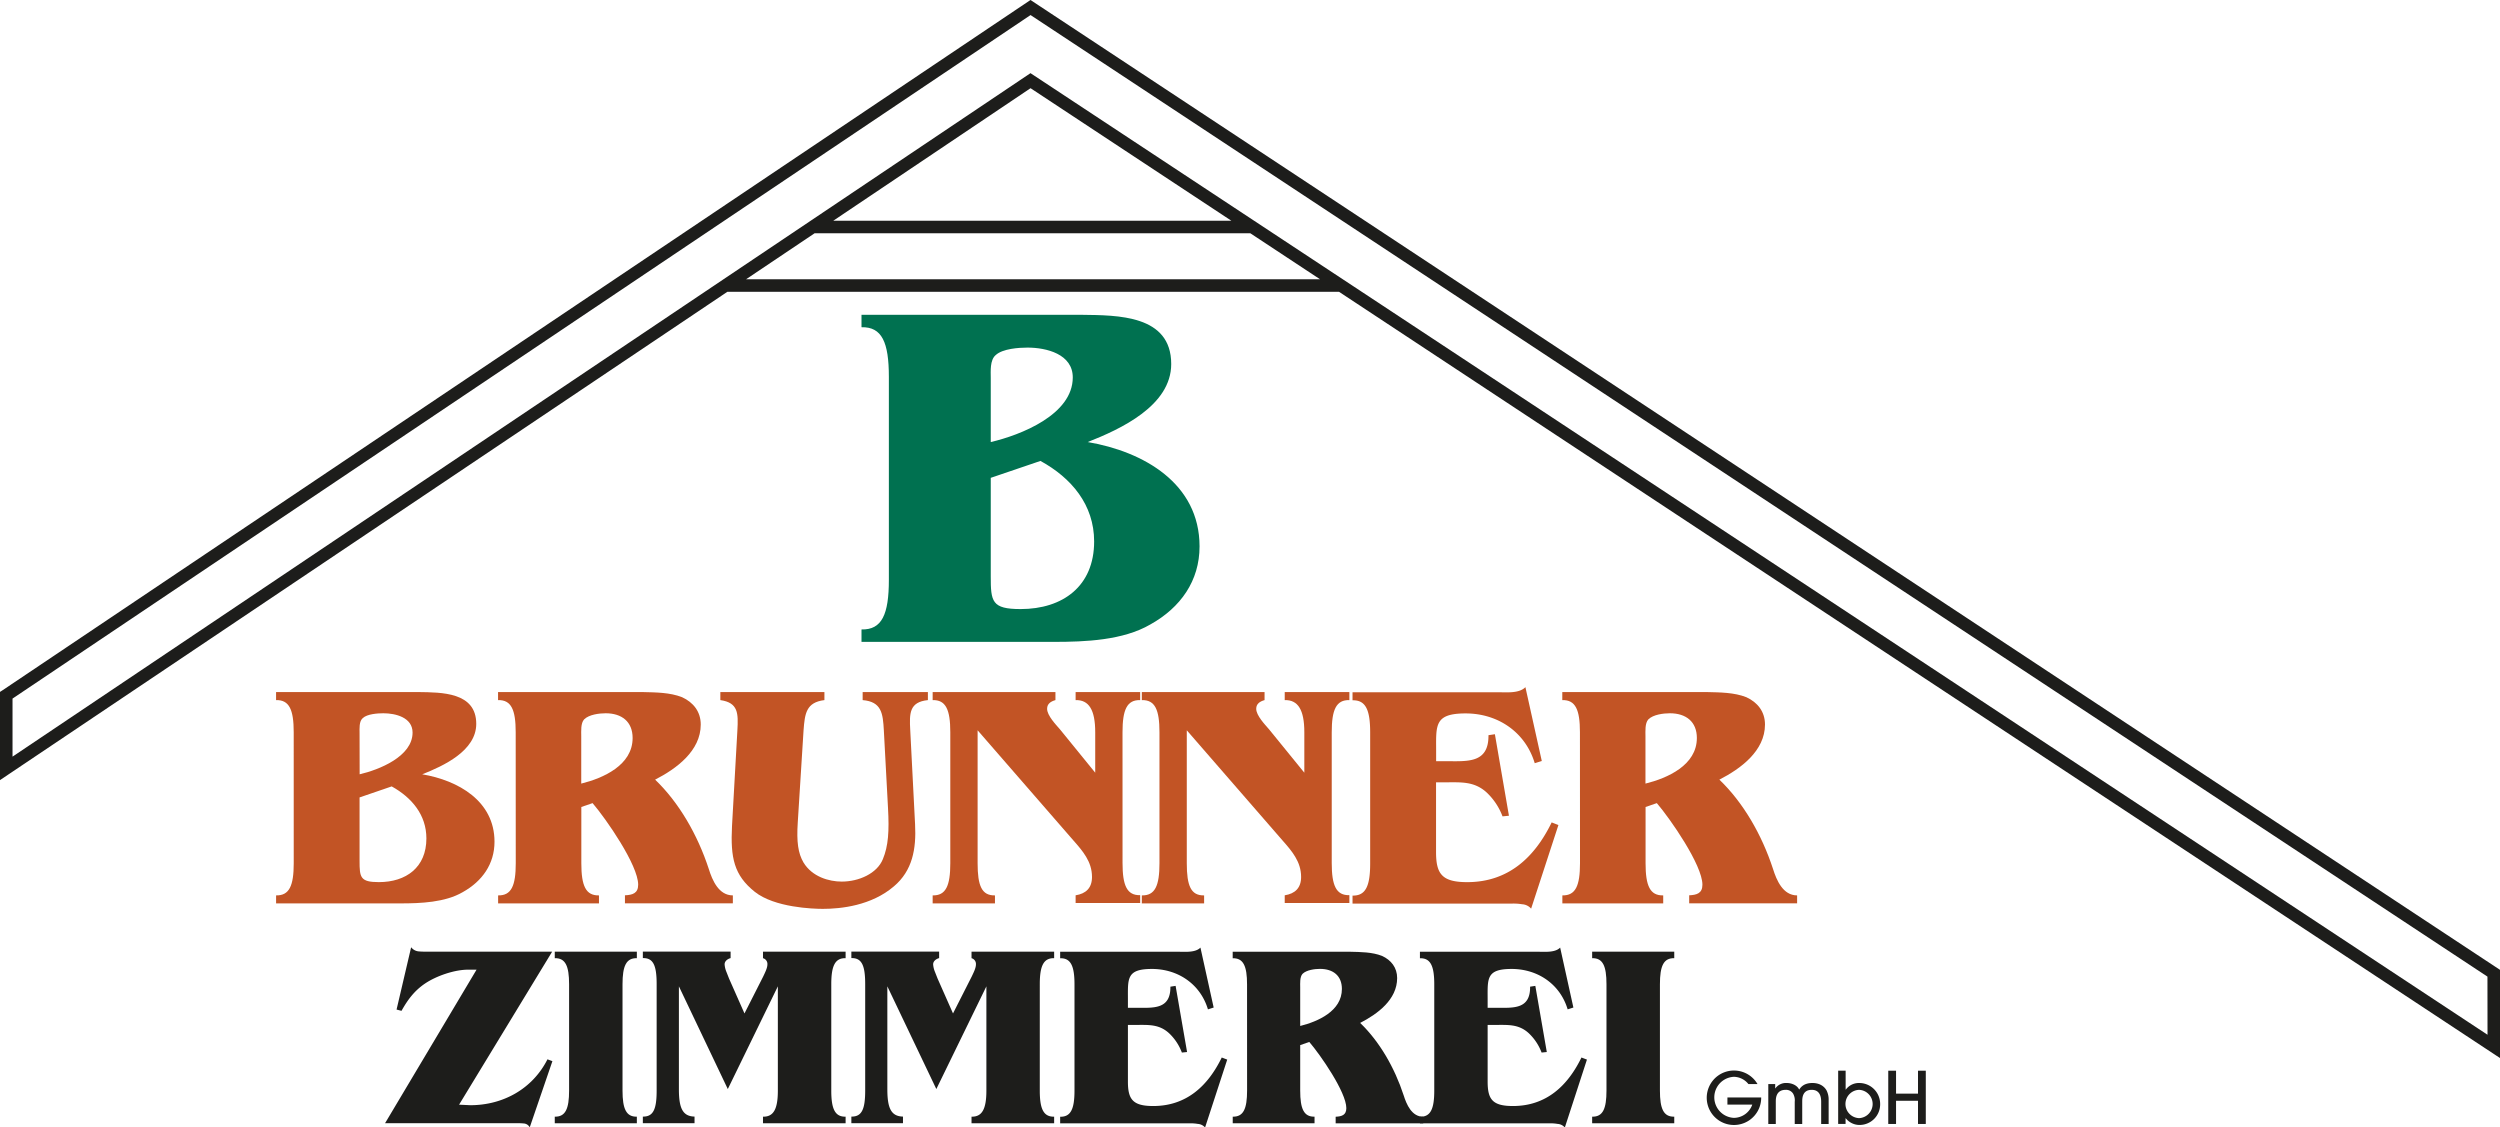 <?xml version="1.0" encoding="UTF-8"?> <svg xmlns="http://www.w3.org/2000/svg" viewBox="0 0 1133.86 511.3"><defs><style>.cls-1{fill:#1d1d1b;}.cls-2{fill:#c25425;}.cls-3{fill:#007150;}</style></defs><g id="Ebene_2" data-name="Ebene 2"><g id="Ebene_1-2" data-name="Ebene 1"><path class="cls-1" d="M250.54,481.28l-2.24-.83c-6.74,13.36-20.1,20.81-35,20.81l-5.09-.24,42.21-69.39H194.16c-1.3,0-2.72,0-4.14-.12a4.84,4.84,0,0,1-3.55-1.89l-6.61,28.26,2.24.58c2.84-5.08,5.91-9.22,10.88-12.52s13.12-6.15,19.26-6.15h3.9l-41.49,69.62h59.23c1.06,0,2.36,0,3.54.12a3.33,3.33,0,0,1,2.84,1.77Z"></path><path class="cls-1" d="M282.34,446.4c0-8.28,1.66-11.94,6.5-11.82v-2.95H251.61v2.95c4.84-.12,6.5,3.54,6.5,11.82v48.24c0,8.27-1.66,11.93-6.5,11.82v3h37.23v-3c-4.84.11-6.5-3.55-6.5-11.82Z"></path><path class="cls-1" d="M330.09,493.93l22.7-46.58v47.29c0,8.27-1.89,11.93-6.74,11.82v3h37.47v-3c-4.84.11-6.5-3.55-6.5-11.82V446.4c0-8.27,1.66-11.94,6.5-11.82v-2.95H346.05v2.95a2.72,2.72,0,0,1,2,2.84c0,1.66-1.18,3.9-1.89,5.44l-8.51,16.78-7-15.83-1.18-3a11,11,0,0,1-.83-3.43c0-1.53,1.42-2.48,2.72-2.84v-2.95H291.56v2.95c4.85-.12,6.26,3.55,6.26,11.82v48.24c0,8.27-1.41,11.93-6.26,11.82v3H315v-3c-5.43-.12-7.09-3.91-7.09-12.42V447.35Z"></path><path class="cls-1" d="M424.67,493.93l22.7-46.58v47.29c0,8.27-1.9,11.93-6.74,11.82v3H478.1v-3c-4.84.11-6.51-3.55-6.51-11.82V446.4c0-8.27,1.67-11.94,6.51-11.82v-2.95H440.63v2.95a2.72,2.72,0,0,1,2,2.84c0,1.66-1.17,3.9-1.89,5.44l-8.51,16.78-7-15.83-1.18-3a11,11,0,0,1-.83-3.43c0-1.53,1.42-2.48,2.72-2.84v-2.95H386.13v2.95c4.85-.12,6.27,3.55,6.27,11.82v48.24c0,8.27-1.42,11.93-6.27,11.82v3h23.41v-3c-5.44-.12-7.09-3.91-7.09-12.42V447.35Z"></path><path class="cls-1" d="M556.6,480.57l-2.48-.94c-6.27,12.88-16,22-31.09,22-9.34,0-11.47-3.08-11.47-11.11V464.85h3.19c5.91,0,10.88-.48,15.49,3.78a23.19,23.19,0,0,1,5.79,8.75l2.36-.24-5.2-30-2.36.36c.11,10.41-7.69,9.58-15.49,9.58h-3.78v-3.79c0-9.45-.71-13.83,10.87-13.83,11.82,0,22,6.86,25.42,18.33l2.6-.83-6-27.19c-2.24,2.36-7,1.89-9.93,1.89H480.83v2.95c4.84-.12,6.5,3.55,6.5,11.82v48.24c0,8.26-1.66,11.93-6.5,11.82v3h58.63a18.68,18.68,0,0,1,3.78.25,4.71,4.71,0,0,1,3.31,1.64Z"></path><path class="cls-1" d="M608.61,448.53c0,10.05-10.87,14.78-18.91,16.79V447.83c0-1.78-.24-4.73,1.06-6.15,1.78-1.77,5.56-2.25,7.92-2.25,5.91,0,9.93,3.07,9.93,9.1m-43,46.11c0,8.27-1.66,11.93-6.51,11.82v3H596.2v-3c-4.85.11-6.5-3.55-6.5-11.82V474l4.13-1.42c5,5.79,16.79,22.81,16.79,30,0,3.2-2.12,3.79-4.84,3.91v3H645.5v-3c-5.21,0-7.57-5.56-8.87-9.69-4.14-12.65-11-24.47-19.74-32.86,7.8-4,16.78-10.53,16.78-20.34,0-4.73-2.71-8.16-6.85-10.05-4.49-1.77-9.7-1.77-14.55-1.89H559.08v2.95c4.85-.12,6.51,3.55,6.51,11.82Z"></path><path class="cls-1" d="M719.75,480.57l-2.49-.94c-6.26,12.88-16,22-31.08,22-9.35,0-11.47-3.08-11.47-11.11V464.85h3.19c5.9,0,10.88-.48,15.48,3.78a23.34,23.34,0,0,1,5.8,8.75l2.36-.24-5.2-30-2.37.36c.13,10.41-7.68,9.58-15.48,9.58h-3.78v-3.79c0-9.45-.71-13.83,10.87-13.83,11.82,0,22,6.86,25.42,18.33l2.6-.83-6-27.19c-2.25,2.36-7,1.89-9.93,1.89H644v2.95c4.85-.12,6.5,3.55,6.5,11.82v48.24c0,8.26-1.65,11.93-6.5,11.82v3h58.64a18.68,18.68,0,0,1,3.78.25,4.68,4.68,0,0,1,3.3,1.64Z"></path><path class="cls-1" d="M752.85,446.4c0-8.28,1.65-11.94,6.5-11.82v-2.95H722.11v2.95c4.85-.12,6.5,3.54,6.5,11.82v48.24c0,8.27-1.65,11.93-6.5,11.82v3h37.24v-3c-4.85.11-6.5-3.55-6.5-11.82Z"></path><path class="cls-2" d="M163.08,361.67l14.57-5c9,5,15.74,12.82,15.74,23.6,0,13.11-9.18,19.81-21.57,19.81-8.45,0-8.74-2.18-8.74-9.61Zm0-29.29c0-1.89-.28-5.24,1.46-6.69,2-1.9,6.85-2.19,9.33-2.19,5.53,0,13.25,1.89,13.25,8.74,0,10.93-15.3,16.9-24,18.94Zm-29.86,59.15c0,10.2-2,14.71-8,14.57v3.63h56.37c9.18,0,20.26-.43,28.26-5.09,8.89-4.95,14.43-12.82,14.43-22.87,0-18.5-16.46-27.82-32.78-30.59C201.1,347.39,216,340.54,216,328.3c0-14.42-15.73-14.27-26.22-14.42H125.21v3.65c6-.15,8,4.37,8,14.57Z"></path><path class="cls-2" d="M286.92,334.71c0,12.39-13.4,18.22-23.3,20.69V333.84c0-2.18-.3-5.82,1.31-7.57,2.19-2.19,6.85-2.77,9.76-2.77,7.28,0,12.23,3.79,12.23,11.21m-53,56.82c0,10.2-2,14.71-8,14.57v3.63h45.74V406.1c-6,.14-8-4.37-8-14.57V366l5.1-1.75c6.12,7.14,20.68,28.11,20.68,37,0,3.94-2.62,4.66-6,4.81v3.63h48.94V406.1c-6.41,0-9.32-6.85-10.92-12-5.1-15.59-13.55-30.16-24.33-40.5,9.62-4.94,20.69-13,20.69-25,0-5.83-3.36-10.05-8.46-12.39-5.53-2.18-11.94-2.18-17.91-2.33H225.89v3.65c6-.15,8,4.37,8,14.57Z"></path><path class="cls-2" d="M326.71,317.53c8.16,1.16,8.16,6,7.73,13.69L332,374.63c-.73,14.42.87,22.29,10.34,29.86,9,7.14,26.37,7.72,30.88,7.72,8.16,0,22-1.46,32.19-10.2,8.46-7.13,10.2-17,9.62-28.12l-2.19-42.67c-.43-7.72-.43-12.82,8-13.69v-3.65H391.25v3.65c8.59.72,9.18,6,9.61,13.69l1.89,35.25c.59,10.5.15,17.19-2.32,23.17-2.63,6.55-10.93,10.2-18.66,10.2-5.82,0-13.4-2.19-17.32-8.61-2.48-4.22-3.21-9.32-2.63-18.2l2.63-41.81c.57-7.57,1.16-12.68,9.46-13.69v-3.65h-47.2Z"></path><path class="cls-2" d="M509.11,332.1c0-10.2,2-14.72,8-14.57v-3.65H487.84v3.65c6-.15,8.89,4.37,8.89,14.57v18.35l-16-19.67c-1.89-2.18-5.82-6.26-5.82-9.31,0-2.34,1.74-3.36,3.78-3.94v-3.65H423v3.65c6-.15,8,4.37,8,14.57v59.43c0,10.2-2,14.71-8,14.57v3.63h28.26V406.1c-6,.14-7.87-4.37-7.87-14.57V331.22L486.68,381c4.37,4.95,8.59,9.76,8.59,16.75,0,5-2.77,7.57-7.43,8.31v3.5h29.28V406c-6,.15-8-4.37-8-14.57Z"></path><path class="cls-2" d="M604,332.1c0-10.2,2-14.72,8-14.57v-3.65H582.68v3.65c6-.15,8.89,4.37,8.89,14.57v18.35l-16-19.67c-1.88-2.18-5.82-6.26-5.82-9.31,0-2.34,1.75-3.36,3.78-3.94v-3.65H517.87v3.65c6-.15,8,4.37,8,14.57v59.43c0,10.2-2,14.71-8,14.57v3.63h28.25V406.1c-6,.14-7.86-4.37-7.86-14.57V331.22L581.52,381c4.37,4.95,8.59,9.76,8.59,16.75,0,5-2.77,7.57-7.43,8.31v3.5H612V406c-6,.15-8-4.37-8-14.57Z"></path><path class="cls-2" d="M706.81,374.19,703.75,373c-7.72,15.88-19.67,27.09-38.32,27.09-11.5,0-14.12-3.78-14.12-13.69V354.82h3.93c7.28,0,13.39-.59,19.08,4.66a28.71,28.71,0,0,1,7.14,10.78l2.91-.29L678,333l-2.91.44c.14,12.82-9.47,11.8-19.08,11.8h-4.66v-4.67c0-11.65-.88-17,13.4-17,14.57,0,27.09,8.45,31.32,22.58l3.2-1-7.43-33.5c-2.76,2.91-8.59,2.32-12.24,2.32H613.43v3.65c6-.15,8,4.37,8,14.57v59.43c0,10.2-2,14.71-8,14.57v3.63h72.25a23.57,23.57,0,0,1,4.66.3,5.79,5.79,0,0,1,4.09,2Z"></path><path class="cls-2" d="M769.6,334.71c0,12.39-13.4,18.22-23.31,20.69V333.84c0-2.18-.29-5.82,1.31-7.57,2.19-2.19,6.84-2.77,9.76-2.77,7.28,0,12.24,3.79,12.24,11.21m-53,56.82c0,10.2-2,14.71-8,14.57v3.63h45.74V406.1c-6,.14-8-4.37-8-14.57V366l5.1-1.75c6.12,7.14,20.68,28.11,20.68,37,0,3.94-2.62,4.66-6,4.81v3.63h48.95V406.1c-6.41,0-9.32-6.85-10.93-12-5.09-15.59-13.54-30.16-24.33-40.5,9.62-4.94,20.69-13,20.69-25,0-5.83-3.35-10.05-8.45-12.39-5.53-2.18-11.94-2.18-17.92-2.33H708.57v3.65c6-.15,8,4.37,8,14.57Z"></path><path class="cls-3" d="M449.35,216.72l22.54-7.67c14,7.67,24.35,19.84,24.35,36.53,0,20.29-14.2,30.66-33.36,30.66-13.08,0-13.53-3.38-13.53-14.88Zm0-45.31c0-2.93-.45-8.12,2.25-10.37,3.16-2.93,10.6-3.39,14.43-3.39,8.57,0,20.52,2.94,20.52,13.53,0,16.91-23.67,26.15-37.2,29.31Zm-46.21,91.53c0,15.77-3.16,22.77-12.41,22.54v5.64H478c14.2,0,31.34-.68,43.73-7.9,13.76-7.66,22.32-19.83,22.32-35.39,0-28.63-25.47-43.05-50.72-47.34,14.88-5.86,37.87-16.46,37.87-35.39,0-22.32-24.34-22.1-40.58-22.32H390.73v5.63c9.25-.22,12.41,6.77,12.41,22.55Z"></path><polygon class="cls-1" points="869.9 485.61 869.9 496.01 859.94 496.01 859.94 485.61 856.41 485.61 856.41 509.77 859.94 509.77 859.94 499.25 869.9 499.25 869.9 509.77 873.43 509.77 873.43 485.61 869.9 485.61"></polygon><path class="cls-1" d="M467.37,0,1.26,313,0,313.81v40L329.88,132.35H607.31l526.55,347.52v-40Zm-129,126.66,31.08-20.86H567.08l31.61,20.86Zm39.54-26.54L467.4,40l91.07,60.11Zm750.29,369.19L467.37,33.18,5.68,343.17V316.84L467.4,6.83l660.77,436.11Z"></path><path class="cls-1" d="M783.46,501h11.27a8.9,8.9,0,0,1-8.33,6,9.32,9.32,0,0,1,0-18.62,8.61,8.61,0,0,1,6.59,3.3h4.12a12.35,12.35,0,1,0,1.67,6.07H783.46Z"></path><path class="cls-1" d="M822,491.19c-4.05,0-5.39,2.12-6,3-.91-2-3.43-3-5.61-3a5.91,5.91,0,0,0-5.19,2.44h-.07v-1.95H802v18.09h3.4V499.68c0-1.34,0-5.39,4.47-5.39a3.78,3.78,0,0,1,3.37,1.7,6.17,6.17,0,0,1,.75,3.72v10.06h3.4V499.68c0-1.51,0-5.39,4.31-5.39,4.08,0,4.28,3.88,4.28,5.42v10.06h3.39V498.86a9,9,0,0,0-1-4.4C827.16,492.43,825,491.19,822,491.19Z"></path><path class="cls-1" d="M843.35,491.19a7.36,7.36,0,0,0-6.2,3h-.07v-8.59h-3.39v24.16h3.36v-2.6h.07a7.94,7.94,0,0,0,6.3,3.06,9.34,9.34,0,0,0,9.31-9.51A9.49,9.49,0,0,0,843.35,491.19Zm-.19,15.93a6.42,6.42,0,0,1,0-12.83,6.42,6.42,0,0,1,0,12.83Z"></path></g></g></svg> 